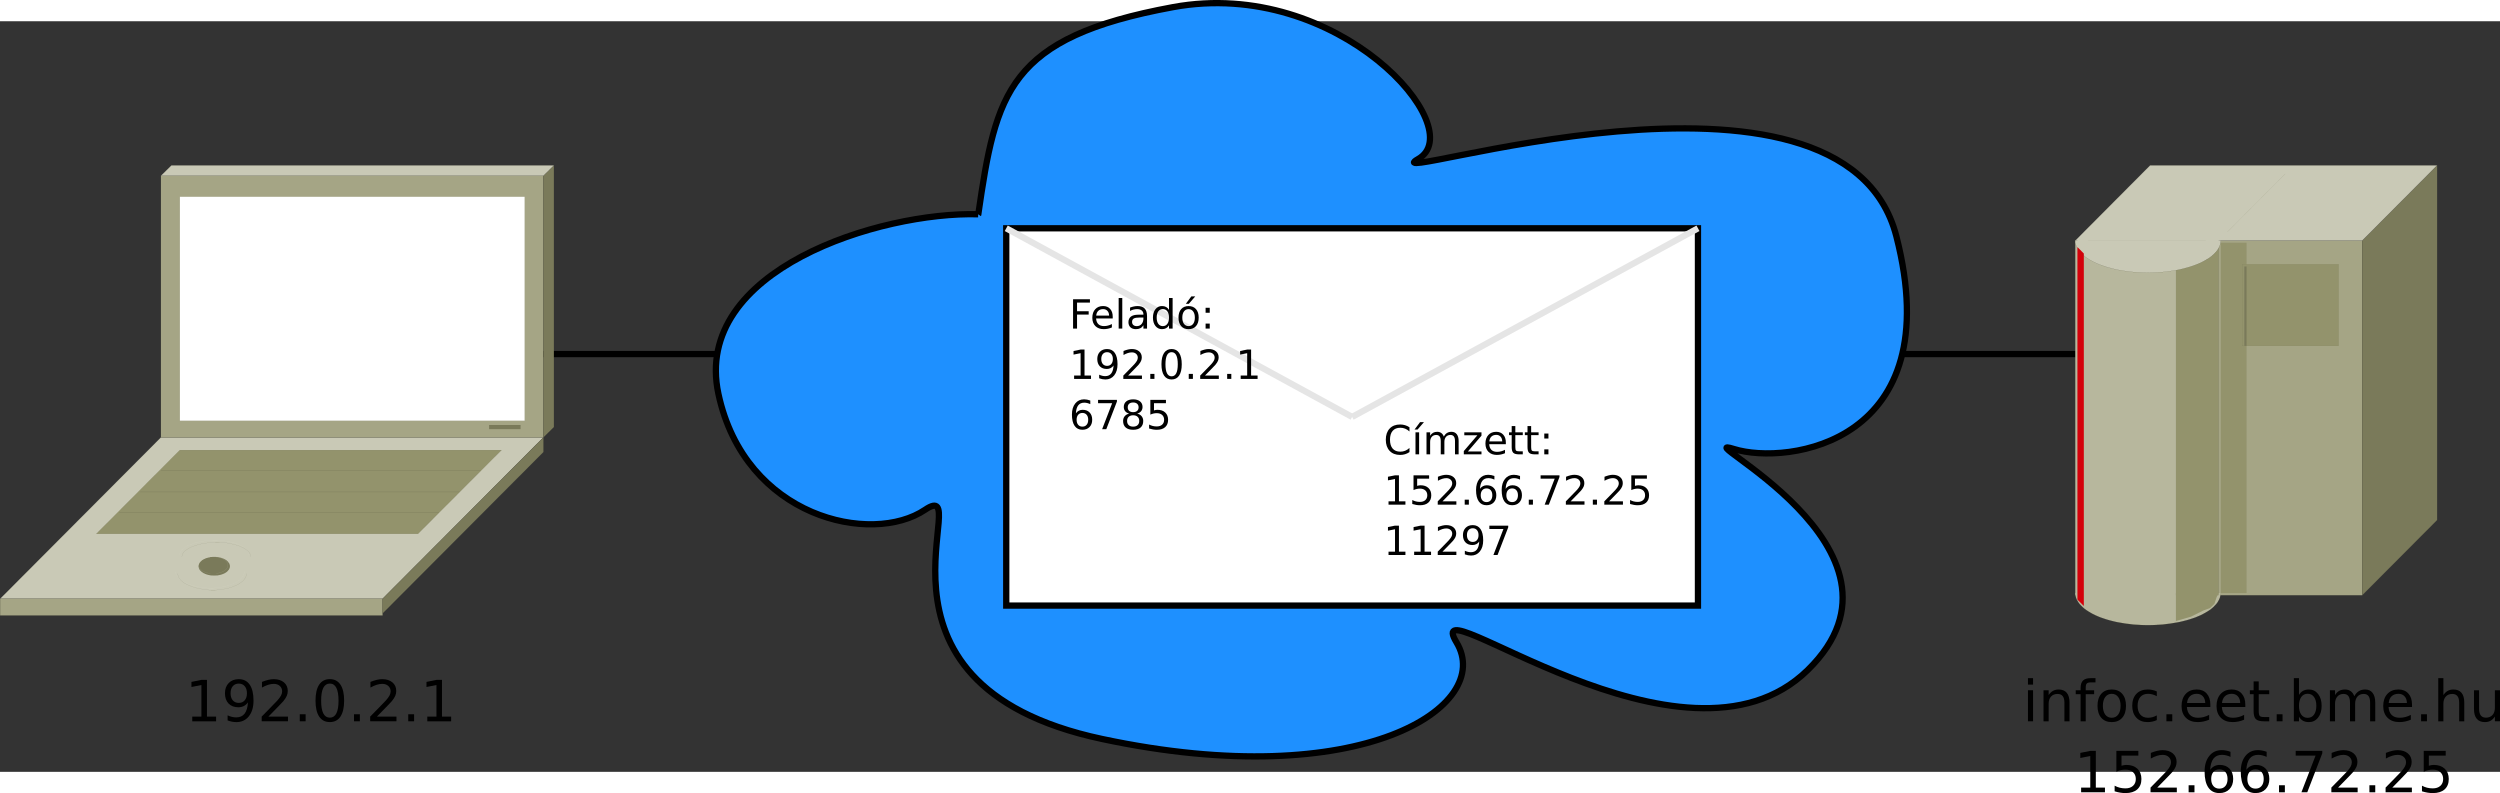 <?xml version="1.0" encoding="UTF-8" standalone="no"?>
<svg id="svg2" xmlns:rdf="http://www.w3.org/1999/02/22-rdf-syntax-ns#" xmlns="http://www.w3.org/2000/svg" height="448.57" width="1414" version="1.1" xmlns:cc="http://creativecommons.org/ns#" xmlns:dc="http://purl.org/dc/elements/1.1/" viewBox="-21 120 795.124 238.724">
 <rect x="-21" y="120" width="795.124" height="238.724" fill="#333333" stroke="none"/>
 <path id="line4" d="m119.04 225.85h560" stroke="#000" stroke-width="2" fill="none"/>
 <g id="g6" transform="translate(-.965 -14.151)">
  <path id="path8" fill="#1e90ff" d="m291.08 195.54c-30.986-0.879-91.08 17.567-82.629 57.094 8.45 39.527 48.826 48.311 65.727 36.892 16.902-11.419-26.291 55.338 56.339 72.905 82.628 17.568 124.88-10.54 112.68-30.743-12.206-20.203 72.301 47.433 111.74 8.784 39.437-38.649-40.375-75.54-23.474-70.27 16.902 5.27 68.545-1.757 51.644-67.635-16.902-65.879-169.02-14.933-152.11-24.595 16.901-9.662-25.353-57.973-77.934-48.311-52.582 9.662-56.312 27.196-61.946 65.844l-0.026 0.035z"/>
  <path id="path10" d="m291.08 195.54c-30.986-0.879-91.08 17.567-82.629 57.094 8.45 39.527 48.826 48.311 65.727 36.892 16.902-11.419-26.291 55.338 56.339 72.905 82.628 17.568 124.88-10.54 112.68-30.743-12.206-20.203 72.301 47.433 111.74 8.784 39.437-38.649-40.375-75.54-23.474-70.27 16.902 5.27 68.545-1.757 51.644-67.635-16.902-65.879-169.02-14.933-152.11-24.595 16.901-9.662-25.353-57.973-77.934-48.311-52.582 9.662-56.312 27.196-61.946 65.844l-0.026 0.035" stroke="#000" stroke-width="2" fill="none"/>
 </g>
 <g id="g16" transform="translate(-.965 -14.151)">
  <path id="rect18" fill="#fff" d="m300 200h220v120h-220z"/>
  <path id="rect20" d="m300 200h220v120h-220z" stroke="#000" stroke-width="2" fill="none"/>
 </g>
 <path id="line22" d="m299.04 185.85 110 60" stroke="#e5e5e5" stroke-width="2" fill="none"/>
 <path id="line24" d="m409.04 245.85 110-60" stroke="#e5e5e5" stroke-width="2" fill="none"/>
 <g id="text26">
  <path id="path3154" style="" d="m320.29 208.42h5.362v1.062h-4.1v2.75h3.7v1.062h-3.7v4.456h-1.262v-9.331"/>
  <path id="path3156" style="" d="m332.9 213.96v0.562h-5.287c0.05 0.792 0.287 1.396 0.713 1.812 0.429 0.413 1.025 0.619 1.788 0.619 0.442 0 0.869-0.054 1.281-0.163 0.417-0.108 0.829-0.271 1.238-0.487v1.087c-0.413 0.175-0.835 0.308-1.269 0.4-0.433 0.092-0.873 0.138-1.319 0.138-1.117 0-2.002-0.325-2.656-0.975-0.65-0.65-0.975-1.529-0.975-2.638 0-1.146 0.308-2.054 0.925-2.725 0.621-0.675 1.456-1.012 2.506-1.012 0.942 0 1.685 0.304 2.231 0.912 0.55 0.604 0.825 1.427 0.825 2.469m-1.15-0.338c-0.008-0.629-0.185-1.131-0.531-1.506-0.342-0.375-0.796-0.562-1.363-0.562-0.642 0-1.156 0.181-1.544 0.544-0.383 0.363-0.604 0.873-0.662 1.531l4.1-0.006"/>
  <path id="path3158" style="" d="m334.79 208.02h1.15v9.725h-1.15v-9.725"/>
  <path id="path3160" style="" d="m341.52 214.23c-0.929 0-1.573 0.106-1.931 0.319-0.358 0.213-0.538 0.575-0.537 1.087-0 0.408 0.133 0.733 0.4 0.975 0.271 0.238 0.637 0.356 1.1 0.356 0.637 0 1.148-0.225 1.531-0.675 0.387-0.454 0.581-1.056 0.581-1.806v-0.256h-1.144m2.294-0.475v3.994h-1.15v-1.062c-0.263 0.425-0.59 0.74-0.981 0.944-0.392 0.2-0.871 0.3-1.438 0.3-0.717 0-1.288-0.2-1.712-0.6-0.421-0.404-0.631-0.944-0.631-1.619 0-0.787 0.263-1.381 0.787-1.781 0.529-0.4 1.317-0.6 2.362-0.6h1.613v-0.113c-0-0.529-0.175-0.937-0.525-1.225-0.346-0.292-0.833-0.437-1.462-0.438-0.4 0-0.79 0.048-1.169 0.144-0.379 0.096-0.744 0.24-1.094 0.431v-1.062c0.421-0.162 0.829-0.283 1.225-0.362 0.396-0.083 0.781-0.125 1.156-0.125 1.012 0 1.769 0.263 2.269 0.787 0.5 0.525 0.75 1.321 0.75 2.388"/>
  <path id="path3162" style="" d="m350.8 211.81v-3.788h1.15v9.725h-1.15v-1.05c-0.242 0.417-0.548 0.727-0.919 0.931-0.367 0.2-0.808 0.3-1.325 0.3-0.846 0-1.535-0.337-2.069-1.012-0.529-0.675-0.794-1.562-0.794-2.663s0.265-1.988 0.794-2.663c0.533-0.675 1.223-1.012 2.069-1.012 0.517 0 0.958 0.102 1.325 0.306 0.371 0.2 0.677 0.508 0.919 0.925m-3.919 2.444c0 0.846 0.173 1.51 0.519 1.994 0.35 0.479 0.829 0.719 1.438 0.719 0.608 0 1.087-0.24 1.438-0.719 0.35-0.483 0.525-1.148 0.525-1.994-0-0.846-0.175-1.508-0.525-1.988-0.35-0.483-0.829-0.725-1.438-0.725-0.608 0-1.087 0.242-1.438 0.725-0.346 0.479-0.519 1.142-0.519 1.988"/>
  <path id="path3164" style="" d="m357.03 211.56c-0.617 0-1.104 0.242-1.462 0.725-0.358 0.479-0.537 1.137-0.537 1.975 0 0.838 0.177 1.498 0.531 1.981 0.358 0.479 0.848 0.719 1.469 0.719 0.612 0 1.098-0.242 1.456-0.725 0.358-0.483 0.537-1.142 0.537-1.975-0-0.829-0.179-1.485-0.537-1.969-0.358-0.487-0.844-0.731-1.456-0.731m0-0.975c1 0 1.785 0.325 2.356 0.975 0.571 0.65 0.856 1.55 0.856 2.7-0 1.146-0.285 2.046-0.856 2.7-0.571 0.65-1.356 0.975-2.356 0.975-1.004 0-1.792-0.325-2.362-0.975-0.567-0.654-0.85-1.554-0.85-2.7 0-1.15 0.283-2.05 0.85-2.7 0.571-0.65 1.358-0.975 2.362-0.975m0.869-3.069h1.244l-2.038 2.35h-0.956l1.75-2.35"/>
  <path id="path3166" style="" d="m362.44 216.16h1.319v1.587h-1.319v-1.587m0-5.031h1.319v1.587h-1.319v-1.587"/>
  <path id="path3168" style="" d="m320.62 232.69h2.062v-7.119l-2.244 0.45v-1.15l2.231-0.45h1.262v8.269h2.062v1.062h-5.375v-1.062"/>
  <path id="path3170" style="" d="m328.59 233.56v-1.15c0.317 0.15 0.637 0.265 0.963 0.344 0.325 0.079 0.644 0.119 0.956 0.119 0.833 0 1.469-0.279 1.906-0.838 0.442-0.562 0.694-1.415 0.756-2.556-0.242 0.358-0.548 0.633-0.919 0.825-0.371 0.192-0.781 0.288-1.231 0.287-0.933 0-1.673-0.281-2.219-0.844-0.542-0.567-0.812-1.34-0.812-2.319 0-0.958 0.283-1.727 0.85-2.306 0.567-0.579 1.321-0.869 2.263-0.869 1.079 0 1.902 0.415 2.469 1.244 0.571 0.825 0.856 2.025 0.856 3.6-0 1.471-0.35 2.646-1.05 3.525-0.696 0.875-1.633 1.312-2.812 1.312-0.317 0-0.638-0.031-0.963-0.094-0.325-0.062-0.662-0.156-1.012-0.281m2.513-3.956c0.567 0 1.015-0.194 1.344-0.581 0.333-0.387 0.5-0.919 0.5-1.594-0-0.671-0.167-1.2-0.5-1.587-0.329-0.392-0.777-0.587-1.344-0.588-0.567 0-1.017 0.196-1.35 0.588-0.329 0.388-0.494 0.917-0.494 1.587-0 0.675 0.165 1.206 0.494 1.594 0.333 0.388 0.783 0.581 1.35 0.581"/>
  <path id="path3172" style="" d="m337.79 232.69h4.406v1.062h-5.925v-1.062c0.479-0.496 1.131-1.16 1.956-1.994 0.829-0.837 1.35-1.377 1.562-1.619 0.404-0.454 0.685-0.837 0.844-1.15 0.162-0.317 0.244-0.627 0.244-0.931-0-0.496-0.175-0.9-0.525-1.212-0.346-0.312-0.798-0.469-1.356-0.469-0.396 0-0.815 0.069-1.256 0.206-0.438 0.138-0.906 0.346-1.406 0.625v-1.275c0.508-0.204 0.983-0.358 1.425-0.463 0.442-0.104 0.846-0.156 1.212-0.156 0.967 0 1.738 0.242 2.312 0.725 0.575 0.483 0.862 1.129 0.863 1.938-0 0.383-0.073 0.748-0.219 1.094-0.142 0.342-0.402 0.746-0.781 1.212-0.104 0.121-0.435 0.471-0.994 1.05-0.558 0.575-1.346 1.381-2.362 2.419"/>
  <path id="path3174" style="" d="m344.85 232.16h1.319v1.587h-1.319v-1.587"/>
  <path id="path3176" style="" d="m351.63 225.25c-0.65 0-1.14 0.321-1.469 0.963-0.325 0.638-0.487 1.598-0.487 2.881 0 1.279 0.163 2.24 0.487 2.881 0.329 0.638 0.819 0.956 1.469 0.956 0.654 0 1.144-0.319 1.469-0.956 0.329-0.642 0.494-1.602 0.494-2.881-0-1.283-0.165-2.244-0.494-2.881-0.325-0.642-0.815-0.962-1.469-0.963m0-1c1.046 0 1.844 0.415 2.394 1.244 0.554 0.825 0.831 2.025 0.831 3.6-0 1.571-0.277 2.771-0.831 3.6-0.55 0.825-1.348 1.238-2.394 1.238-1.046 0-1.846-0.412-2.4-1.238-0.55-0.829-0.825-2.029-0.825-3.6 0-1.575 0.275-2.775 0.825-3.6 0.554-0.829 1.354-1.244 2.4-1.244"/>
  <path id="path3178" style="" d="m357.08 232.16h1.319v1.587h-1.319v-1.587"/>
  <path id="path3180" style="" d="m362.24 232.69h4.406v1.062h-5.925v-1.062c0.479-0.496 1.131-1.16 1.956-1.994 0.829-0.837 1.35-1.377 1.562-1.619 0.404-0.454 0.685-0.837 0.844-1.15 0.162-0.317 0.244-0.627 0.244-0.931-0-0.496-0.175-0.9-0.525-1.212-0.346-0.312-0.798-0.469-1.356-0.469-0.396 0-0.815 0.069-1.256 0.206-0.438 0.138-0.906 0.346-1.406 0.625v-1.275c0.508-0.204 0.983-0.358 1.425-0.463 0.442-0.104 0.846-0.156 1.212-0.156 0.967 0 1.738 0.242 2.312 0.725 0.575 0.483 0.862 1.129 0.863 1.938-0 0.383-0.073 0.748-0.219 1.094-0.142 0.342-0.402 0.746-0.781 1.212-0.104 0.121-0.435 0.471-0.994 1.05-0.558 0.575-1.346 1.381-2.362 2.419"/>
  <path id="path3182" style="" d="m369.3 232.16h1.319v1.587h-1.319v-1.587"/>
  <path id="path3184" style="" d="m373.6 232.69h2.062v-7.119l-2.244 0.45v-1.15l2.231-0.45h1.262v8.269h2.062v1.062h-5.375v-1.062"/>
  <path id="path3186" style="" d="m323.26 244.58c-0.567 0-1.017 0.194-1.35 0.581-0.329 0.388-0.494 0.919-0.494 1.594-0 0.671 0.165 1.202 0.494 1.594 0.333 0.388 0.783 0.581 1.35 0.581 0.567 0 1.015-0.194 1.344-0.581 0.333-0.392 0.5-0.923 0.5-1.594-0-0.675-0.167-1.206-0.5-1.594-0.329-0.387-0.777-0.581-1.344-0.581m2.506-3.956v1.15c-0.317-0.15-0.638-0.265-0.963-0.344-0.321-0.079-0.64-0.119-0.956-0.119-0.833 0-1.471 0.281-1.913 0.844-0.438 0.563-0.688 1.413-0.75 2.55 0.246-0.362 0.554-0.64 0.925-0.831 0.371-0.196 0.779-0.294 1.225-0.294 0.937 0 1.677 0.285 2.219 0.856 0.546 0.567 0.819 1.34 0.819 2.319-0 0.958-0.283 1.727-0.85 2.306-0.567 0.579-1.321 0.869-2.263 0.869-1.079 0-1.904-0.412-2.475-1.238-0.571-0.829-0.856-2.029-0.856-3.6 0-1.475 0.35-2.65 1.05-3.525 0.7-0.879 1.64-1.319 2.819-1.319 0.317 0 0.635 0.031 0.956 0.094 0.325 0.062 0.662 0.156 1.012 0.281"/>
  <path id="path3188" style="" d="m328.24 240.42h6v0.537l-3.388 8.794h-1.319l3.188-8.269h-4.481v-1.062"/>
  <path id="path3190" style="" d="m339.4 245.32c-0.6 0-1.073 0.16-1.419 0.481-0.342 0.321-0.512 0.763-0.512 1.325 0 0.563 0.171 1.004 0.512 1.325 0.346 0.321 0.819 0.481 1.419 0.481 0.6 0 1.073-0.16 1.419-0.481 0.346-0.325 0.519-0.767 0.519-1.325-0-0.562-0.173-1.004-0.519-1.325-0.342-0.321-0.815-0.481-1.419-0.481m-1.262-0.537c-0.542-0.133-0.965-0.385-1.269-0.756-0.3-0.371-0.45-0.823-0.45-1.356 0-0.746 0.265-1.335 0.794-1.769 0.533-0.433 1.262-0.65 2.188-0.65 0.929 0 1.658 0.217 2.188 0.65 0.529 0.433 0.794 1.023 0.794 1.769-0 0.533-0.152 0.985-0.456 1.356-0.3 0.371-0.719 0.623-1.256 0.756 0.608 0.142 1.081 0.419 1.419 0.831 0.342 0.413 0.512 0.917 0.512 1.512-0 0.904-0.277 1.598-0.831 2.081-0.55 0.483-1.34 0.725-2.369 0.725s-1.821-0.242-2.375-0.725c-0.55-0.483-0.825-1.177-0.825-2.081 0-0.596 0.171-1.1 0.512-1.512 0.342-0.412 0.817-0.69 1.425-0.831m-0.463-1.994c0 0.483 0.15 0.86 0.45 1.131 0.304 0.271 0.729 0.406 1.275 0.406 0.542 0 0.965-0.135 1.269-0.406 0.308-0.271 0.462-0.648 0.463-1.131-0-0.483-0.154-0.86-0.463-1.131-0.304-0.271-0.727-0.406-1.269-0.406-0.546 0-0.971 0.135-1.275 0.406-0.3 0.271-0.45 0.648-0.45 1.131"/>
  <path id="path3192" style="" d="m344.87 240.42h4.956v1.062h-3.8v2.288c0.183-0.062 0.367-0.108 0.55-0.138 0.183-0.033 0.367-0.05 0.55-0.05 1.042 0 1.867 0.285 2.475 0.856 0.608 0.571 0.912 1.344 0.912 2.319-0 1.004-0.313 1.785-0.938 2.344-0.625 0.554-1.506 0.831-2.644 0.831-0.392 0-0.792-0.033-1.2-0.1-0.404-0.067-0.823-0.167-1.256-0.3v-1.269c0.375 0.204 0.762 0.356 1.163 0.456 0.4 0.1 0.823 0.15 1.269 0.15 0.721 0 1.292-0.19 1.712-0.569 0.421-0.379 0.631-0.894 0.631-1.544-0-0.65-0.21-1.165-0.631-1.544-0.421-0.379-0.992-0.569-1.712-0.569-0.338 0-0.675 0.037-1.012 0.113-0.333 0.075-0.675 0.192-1.025 0.35v-4.688"/>
 </g>
 <g id="text34">
  <path id="path3195" style="" d="m427.28 249.14v1.331c-0.425-0.396-0.879-0.692-1.363-0.887-0.479-0.196-0.99-0.294-1.531-0.294-1.067 0-1.883 0.327-2.45 0.981-0.567 0.65-0.85 1.592-0.85 2.825-0 1.229 0.283 2.171 0.85 2.825 0.567 0.65 1.383 0.975 2.45 0.975 0.542 0 1.052-0.098 1.531-0.294 0.483-0.196 0.937-0.492 1.363-0.887v1.319c-0.442 0.3-0.91 0.525-1.406 0.675-0.492 0.15-1.012 0.225-1.562 0.225-1.413 0-2.525-0.431-3.337-1.294-0.812-0.867-1.219-2.048-1.219-3.544 0-1.5 0.406-2.681 1.219-3.544 0.812-0.867 1.925-1.3 3.337-1.3 0.558 0 1.083 0.075 1.575 0.225 0.496 0.146 0.96 0.367 1.394 0.662"/>
  <path id="path3197" style="" d="m430.64 247.51h1.244l-2.038 2.35h-0.956l1.75-2.35m-1.444 3.237h1.15v7h-1.15v-7m0.575-0.169"/>
  <path id="path3199" style="" d="m438.19 252.09c0.287-0.517 0.631-0.898 1.031-1.144 0.4-0.246 0.871-0.369 1.413-0.369 0.729 0 1.292 0.256 1.688 0.769 0.396 0.508 0.594 1.233 0.594 2.175v4.225h-1.156v-4.188c-0-0.671-0.119-1.169-0.356-1.494-0.238-0.325-0.6-0.487-1.087-0.487-0.596 0-1.067 0.198-1.413 0.594-0.346 0.396-0.519 0.935-0.519 1.619v3.956h-1.156v-4.188c-0-0.675-0.119-1.173-0.356-1.494-0.238-0.325-0.604-0.487-1.1-0.487-0.588 0-1.054 0.2-1.4 0.6-0.346 0.396-0.519 0.933-0.519 1.613v3.956h-1.156v-7h1.156v1.087c0.262-0.429 0.577-0.746 0.944-0.95 0.367-0.204 0.802-0.306 1.306-0.306 0.508 0 0.94 0.129 1.294 0.388 0.358 0.258 0.623 0.633 0.794 1.125"/>
  <path id="path3201" style="" d="m444.72 250.75h5.463v1.05l-4.325 5.031h4.325v0.919h-5.619v-1.05l4.325-5.031h-4.169v-0.919"/>
  <path id="path3203" style="" d="m457.93 253.96v0.562h-5.287c0.05 0.792 0.287 1.396 0.713 1.812 0.429 0.412 1.025 0.619 1.788 0.619 0.442 0 0.869-0.054 1.281-0.163 0.417-0.108 0.829-0.271 1.238-0.487v1.087c-0.413 0.175-0.835 0.308-1.269 0.4-0.433 0.092-0.873 0.138-1.319 0.138-1.117 0-2.002-0.325-2.656-0.975-0.65-0.65-0.975-1.529-0.975-2.638 0-1.146 0.308-2.054 0.925-2.725 0.621-0.675 1.456-1.012 2.506-1.012 0.942 0 1.685 0.304 2.231 0.912 0.55 0.604 0.825 1.427 0.825 2.469m-1.15-0.338c-0.008-0.629-0.185-1.131-0.531-1.506-0.342-0.375-0.796-0.562-1.363-0.562-0.642 0-1.156 0.181-1.544 0.544-0.383 0.362-0.604 0.873-0.662 1.531l4.1-0.006"/>
  <path id="path3205" style="" d="m460.95 248.76v1.988h2.369v0.894h-2.369v3.8c-0 0.571 0.077 0.938 0.231 1.1 0.158 0.163 0.477 0.244 0.956 0.244h1.181v0.963h-1.181c-0.888 0-1.5-0.165-1.837-0.494-0.338-0.333-0.506-0.938-0.506-1.812v-3.8h-0.844v-0.894h0.844v-1.988h1.156"/>
  <path id="path3207" style="" d="m465.98 248.76v1.988h2.369v0.894h-2.369v3.8c0 0.571 0.077 0.938 0.231 1.1 0.158 0.163 0.477 0.244 0.956 0.244h1.181v0.963h-1.181c-0.887 0-1.5-0.165-1.837-0.494-0.338-0.333-0.506-0.938-0.506-1.812v-3.8h-0.844v-0.894h0.844v-1.988h1.156"/>
  <path id="path3209" style="" d="m470.16 256.16h1.319v1.587h-1.319v-1.587m0-5.031h1.319v1.587h-1.319v-1.587"/>
  <path id="path3211" style="" d="m420.62 272.69h2.062v-7.119l-2.244 0.45v-1.15l2.231-0.45h1.262v8.269h2.062v1.062h-5.375v-1.062"/>
  <path id="path3213" style="" d="m428.57 264.42h4.956v1.062h-3.8v2.288c0.183-0.062 0.367-0.108 0.55-0.138 0.183-0.033 0.367-0.05 0.55-0.05 1.042 0 1.867 0.285 2.475 0.856 0.608 0.571 0.912 1.344 0.912 2.319-0 1.004-0.313 1.785-0.938 2.344-0.625 0.554-1.506 0.831-2.644 0.831-0.392 0-0.792-0.033-1.2-0.1-0.404-0.067-0.823-0.167-1.256-0.3v-1.269c0.375 0.204 0.762 0.356 1.163 0.456 0.4 0.1 0.823 0.15 1.269 0.15 0.721 0 1.292-0.19 1.712-0.569 0.421-0.379 0.631-0.894 0.631-1.544-0-0.65-0.21-1.165-0.631-1.544-0.421-0.379-0.992-0.569-1.712-0.569-0.338 0-0.675 0.037-1.012 0.113-0.333 0.075-0.675 0.192-1.025 0.35v-4.688"/>
  <path id="path3215" style="" d="m437.79 272.69h4.406v1.062h-5.925v-1.062c0.479-0.496 1.131-1.16 1.956-1.994 0.829-0.838 1.35-1.377 1.562-1.619 0.404-0.454 0.685-0.838 0.844-1.15 0.162-0.317 0.244-0.627 0.244-0.931-0-0.496-0.175-0.9-0.525-1.212-0.346-0.312-0.798-0.469-1.356-0.469-0.396 0-0.815 0.069-1.256 0.206-0.438 0.138-0.906 0.346-1.406 0.625v-1.275c0.508-0.204 0.983-0.358 1.425-0.463 0.442-0.104 0.846-0.156 1.212-0.156 0.967 0 1.738 0.242 2.312 0.725 0.575 0.483 0.862 1.129 0.863 1.938-0 0.383-0.073 0.748-0.219 1.094-0.142 0.342-0.402 0.746-0.781 1.212-0.104 0.121-0.435 0.471-0.994 1.05-0.558 0.575-1.346 1.381-2.362 2.419"/>
  <path id="path3217" style="" d="m444.85 272.16h1.319v1.587h-1.319v-1.587"/>
  <path id="path3219" style="" d="m451.79 268.58c-0.567 0-1.017 0.194-1.35 0.581-0.329 0.388-0.494 0.919-0.494 1.594 0 0.671 0.165 1.202 0.494 1.594 0.333 0.388 0.783 0.581 1.35 0.581 0.567 0 1.015-0.194 1.344-0.581 0.333-0.392 0.5-0.923 0.5-1.594-0-0.675-0.167-1.206-0.5-1.594-0.329-0.388-0.777-0.581-1.344-0.581m2.506-3.956v1.15c-0.317-0.15-0.638-0.265-0.963-0.344-0.321-0.079-0.64-0.119-0.956-0.119-0.833 0-1.471 0.281-1.913 0.844-0.438 0.562-0.688 1.413-0.75 2.55 0.246-0.362 0.554-0.64 0.925-0.831 0.371-0.196 0.779-0.294 1.225-0.294 0.937 0 1.677 0.285 2.219 0.856 0.546 0.567 0.819 1.34 0.819 2.319-0 0.958-0.283 1.727-0.85 2.306-0.567 0.579-1.321 0.869-2.263 0.869-1.079 0-1.904-0.412-2.475-1.238-0.571-0.829-0.856-2.029-0.856-3.6 0-1.475 0.35-2.65 1.05-3.525 0.7-0.879 1.64-1.319 2.819-1.319 0.317 0 0.635 0.031 0.956 0.094 0.325 0.062 0.662 0.156 1.012 0.281"/>
  <path id="path3221" style="" d="m459.94 268.58c-0.567 0-1.017 0.194-1.35 0.581-0.329 0.388-0.494 0.919-0.494 1.594 0 0.671 0.165 1.202 0.494 1.594 0.333 0.388 0.783 0.581 1.35 0.581 0.567 0 1.015-0.194 1.344-0.581 0.333-0.392 0.5-0.923 0.5-1.594-0-0.675-0.167-1.206-0.5-1.594-0.329-0.388-0.777-0.581-1.344-0.581m2.506-3.956v1.15c-0.317-0.15-0.638-0.265-0.963-0.344-0.321-0.079-0.64-0.119-0.956-0.119-0.833 0-1.471 0.281-1.913 0.844-0.438 0.562-0.688 1.413-0.75 2.55 0.246-0.362 0.554-0.64 0.925-0.831 0.371-0.196 0.779-0.294 1.225-0.294 0.937 0 1.677 0.285 2.219 0.856 0.546 0.567 0.819 1.34 0.819 2.319-0 0.958-0.283 1.727-0.85 2.306-0.567 0.579-1.321 0.869-2.263 0.869-1.079 0-1.904-0.412-2.475-1.238-0.571-0.829-0.856-2.029-0.856-3.6 0-1.475 0.35-2.65 1.05-3.525 0.7-0.879 1.64-1.319 2.819-1.319 0.317 0 0.635 0.031 0.956 0.094 0.325 0.062 0.662 0.156 1.012 0.281"/>
  <path id="path3223" style="" d="m465.23 272.16h1.319v1.587h-1.319v-1.587"/>
  <path id="path3225" style="" d="m468.99 264.42h6v0.537l-3.388 8.794h-1.319l3.188-8.269h-4.481v-1.062"/>
  <path id="path3227" style="" d="m478.54 272.69h4.406v1.062h-5.925v-1.062c0.479-0.496 1.131-1.16 1.956-1.994 0.829-0.838 1.35-1.377 1.562-1.619 0.404-0.454 0.685-0.838 0.844-1.15 0.162-0.317 0.244-0.627 0.244-0.931-0-0.496-0.175-0.9-0.525-1.212-0.346-0.312-0.798-0.469-1.356-0.469-0.396 0-0.815 0.069-1.256 0.206-0.438 0.138-0.906 0.346-1.406 0.625v-1.275c0.508-0.204 0.983-0.358 1.425-0.463 0.442-0.104 0.846-0.156 1.212-0.156 0.967 0 1.738 0.242 2.312 0.725 0.575 0.483 0.862 1.129 0.863 1.938-0 0.383-0.073 0.748-0.219 1.094-0.142 0.342-0.402 0.746-0.781 1.212-0.104 0.121-0.435 0.471-0.994 1.05-0.558 0.575-1.346 1.381-2.362 2.419"/>
  <path id="path3229" style="" d="m485.6 272.16h1.319v1.587h-1.319v-1.587"/>
  <path id="path3231" style="" d="m490.77 272.69h4.406v1.062h-5.925v-1.062c0.479-0.496 1.131-1.16 1.956-1.994 0.829-0.838 1.35-1.377 1.562-1.619 0.404-0.454 0.685-0.838 0.844-1.15 0.162-0.317 0.244-0.627 0.244-0.931-0-0.496-0.175-0.9-0.525-1.212-0.346-0.312-0.798-0.469-1.356-0.469-0.396 0-0.815 0.069-1.256 0.206-0.438 0.138-0.906 0.346-1.406 0.625v-1.275c0.508-0.204 0.983-0.358 1.425-0.463 0.442-0.104 0.846-0.156 1.212-0.156 0.967 0 1.738 0.242 2.312 0.725 0.575 0.483 0.862 1.129 0.863 1.938-0 0.383-0.073 0.748-0.219 1.094-0.142 0.342-0.402 0.746-0.781 1.212-0.104 0.121-0.435 0.471-0.994 1.05-0.558 0.575-1.346 1.381-2.362 2.419"/>
  <path id="path3233" style="" d="m497.84 264.42h4.956v1.062h-3.8v2.288c0.183-0.062 0.367-0.108 0.55-0.138 0.183-0.033 0.367-0.05 0.55-0.05 1.042 0 1.867 0.285 2.475 0.856 0.608 0.571 0.912 1.344 0.912 2.319-0 1.004-0.313 1.785-0.938 2.344-0.625 0.554-1.506 0.831-2.644 0.831-0.392 0-0.792-0.033-1.2-0.1-0.404-0.067-0.823-0.167-1.256-0.3v-1.269c0.375 0.204 0.762 0.356 1.163 0.456s0.823 0.15 1.269 0.15c0.721 0 1.292-0.19 1.712-0.569 0.421-0.379 0.631-0.894 0.631-1.544-0-0.65-0.21-1.165-0.631-1.544-0.421-0.379-0.992-0.569-1.712-0.569-0.338 0-0.675 0.037-1.012 0.113-0.333 0.075-0.675 0.192-1.025 0.35v-4.688"/>
  <path id="path3235" style="" d="m420.62 288.69h2.062v-7.119l-2.244 0.45v-1.15l2.231-0.45h1.262v8.269h2.062v1.062h-5.375v-1.062"/>
  <path id="path3237" style="" d="m428.77 288.69h2.062v-7.119l-2.244 0.45v-1.15l2.231-0.45h1.262v8.269h2.062v1.062h-5.375v-1.062"/>
  <path id="path3239" style="" d="m437.79 288.69h4.406v1.062h-5.925v-1.062c0.479-0.496 1.131-1.16 1.956-1.994 0.829-0.838 1.35-1.377 1.562-1.619 0.404-0.454 0.685-0.838 0.844-1.15 0.162-0.317 0.244-0.627 0.244-0.931-0-0.496-0.175-0.9-0.525-1.212-0.346-0.312-0.798-0.469-1.356-0.469-0.396 0-0.815 0.069-1.256 0.206-0.438 0.138-0.906 0.346-1.406 0.625v-1.275c0.508-0.204 0.983-0.358 1.425-0.463 0.442-0.104 0.846-0.156 1.212-0.156 0.967 0 1.738 0.242 2.312 0.725 0.575 0.483 0.862 1.129 0.863 1.938-0 0.383-0.073 0.748-0.219 1.094-0.142 0.342-0.402 0.746-0.781 1.212-0.104 0.121-0.435 0.471-0.994 1.05-0.558 0.575-1.346 1.381-2.362 2.419"/>
  <path id="path3241" style="" d="m444.89 289.56v-1.15c0.317 0.15 0.637 0.265 0.963 0.344 0.325 0.079 0.644 0.119 0.956 0.119 0.833 0 1.469-0.279 1.906-0.838 0.442-0.562 0.694-1.415 0.756-2.556-0.242 0.358-0.548 0.633-0.919 0.825-0.371 0.192-0.781 0.287-1.231 0.287-0.933 0-1.673-0.281-2.219-0.844-0.542-0.567-0.812-1.34-0.812-2.319 0-0.958 0.283-1.727 0.85-2.306 0.567-0.579 1.321-0.869 2.263-0.869 1.079 0 1.902 0.415 2.469 1.244 0.571 0.825 0.856 2.025 0.856 3.6-0 1.471-0.35 2.646-1.05 3.525-0.696 0.875-1.633 1.312-2.812 1.312-0.317 0-0.638-0.031-0.963-0.094-0.325-0.062-0.662-0.156-1.012-0.281m2.513-3.956c0.567 0 1.015-0.194 1.344-0.581 0.333-0.388 0.5-0.919 0.5-1.594-0-0.671-0.167-1.2-0.5-1.587-0.329-0.392-0.777-0.588-1.344-0.588-0.567 0-1.017 0.196-1.35 0.588-0.329 0.388-0.494 0.917-0.494 1.587-0 0.675 0.165 1.206 0.494 1.594 0.333 0.388 0.783 0.581 1.35 0.581"/>
  <path id="path3243" style="" d="m452.69 280.42h6v0.537l-3.388 8.794h-1.319l3.188-8.269h-4.481v-1.062"/>
 </g>
 <g id="text42">
  <path id="path3246" style="" d="m40.148 341.15h2.91v-10.045l-3.166 0.635v-1.623l3.148-0.635h1.782v11.668h2.91v1.499h-7.585v-1.499"/>
  <path id="path3248" style="" d="m51.393 342.38v-1.623c0.447 0.212 0.9 0.373 1.358 0.485 0.459 0.112 0.908 0.168 1.349 0.168 1.176 0 2.073-0.394 2.69-1.182 0.623-0.794 0.979-1.996 1.067-3.607-0.341 0.506-0.773 0.894-1.296 1.164-0.523 0.27-1.102 0.406-1.737 0.406-1.317 0-2.361-0.397-3.131-1.191-0.764-0.8-1.147-1.89-1.147-3.272-0-1.352 0.4-2.437 1.199-3.254 0.8-0.817 1.864-1.226 3.193-1.226 1.523 0 2.684 0.585 3.484 1.755 0.805 1.164 1.208 2.857 1.208 5.08-0 2.075-0.494 3.734-1.482 4.974-0.982 1.235-2.305 1.852-3.969 1.852-0.447 0-0.9-0.044-1.358-0.132-0.459-0.088-0.935-0.22-1.429-0.397m3.545-5.583c0.8 0 1.432-0.273 1.896-0.82 0.47-0.547 0.706-1.296 0.706-2.249-0-0.947-0.235-1.693-0.706-2.24-0.465-0.553-1.097-0.829-1.896-0.829-0.8 0-1.435 0.276-1.905 0.829-0.464 0.547-0.697 1.294-0.697 2.24-0 0.953 0.232 1.702 0.697 2.249 0.47 0.547 1.105 0.82 1.905 0.82"/>
  <path id="path3250" style="" d="m64.375 341.15h6.218v1.499h-8.361v-1.499c0.676-0.7 1.596-1.637 2.76-2.813 1.17-1.182 1.905-1.943 2.205-2.284 0.57-0.641 0.967-1.182 1.191-1.623 0.229-0.447 0.344-0.885 0.344-1.314-0-0.7-0.247-1.27-0.741-1.711-0.488-0.441-1.126-0.661-1.914-0.661-0.559 0-1.149 0.097-1.773 0.291-0.617 0.194-1.279 0.488-1.984 0.882v-1.799c0.717-0.288 1.388-0.506 2.011-0.653 0.623-0.147 1.194-0.22 1.711-0.22 1.364 0 2.452 0.341 3.263 1.023 0.811 0.682 1.217 1.593 1.217 2.734-0 0.541-0.103 1.055-0.309 1.543-0.2 0.482-0.567 1.052-1.102 1.711-0.147 0.171-0.614 0.664-1.402 1.482-0.788 0.811-1.899 1.949-3.334 3.413"/>
  <path id="path3252" style="" d="m74.341 340.41h1.861v2.24h-1.861v-2.24"/>
  <path id="path3254" style="" d="m83.901 330.65c-0.917 0-1.608 0.453-2.073 1.358-0.459 0.9-0.688 2.255-0.688 4.066-0 1.805 0.229 3.16 0.688 4.066 0.464 0.9 1.155 1.349 2.073 1.349 0.923 0 1.614-0.45 2.073-1.349 0.464-0.905 0.697-2.261 0.697-4.066-0-1.811-0.232-3.166-0.697-4.066-0.459-0.905-1.149-1.358-2.073-1.358m0-1.411c1.476 0 2.602 0.585 3.378 1.755 0.782 1.164 1.173 2.857 1.173 5.08-0 2.217-0.391 3.91-1.173 5.08-0.776 1.164-1.902 1.746-3.378 1.746-1.476 0-2.605-0.582-3.387-1.746-0.776-1.17-1.164-2.863-1.164-5.08-0-2.223 0.388-3.916 1.164-5.08 0.782-1.17 1.911-1.755 3.387-1.755"/>
  <path id="path3256" style="" d="m91.592 340.41h1.861v2.24h-1.861v-2.24"/>
  <path id="path3258" style="" d="m98.877 341.15h6.218v1.499h-8.361v-1.499c0.676-0.7 1.596-1.637 2.76-2.813 1.17-1.182 1.905-1.943 2.205-2.284 0.57-0.641 0.967-1.182 1.191-1.623 0.229-0.447 0.344-0.885 0.344-1.314 0-0.7-0.247-1.27-0.741-1.711-0.488-0.441-1.126-0.661-1.914-0.661-0.559 0-1.149 0.097-1.773 0.291-0.617 0.194-1.279 0.488-1.984 0.882v-1.799c0.717-0.288 1.388-0.506 2.011-0.653 0.623-0.147 1.194-0.22 1.711-0.22 1.364 0 2.452 0.341 3.263 1.023 0.811 0.682 1.217 1.593 1.217 2.734-0 0.541-0.103 1.055-0.309 1.543-0.2 0.482-0.567 1.052-1.102 1.711-0.147 0.171-0.614 0.664-1.402 1.482-0.788 0.811-1.899 1.949-3.334 3.413"/>
  <path id="path3260" style="" d="m108.84 340.41h1.861v2.24h-1.861v-2.24"/>
  <path id="path3262" style="" d="m114.9 341.15h2.91v-10.045l-3.166 0.635v-1.623l3.148-0.635h1.782v11.668h2.91v1.499h-7.585v-1.499"/>
 </g>
 <g id="g46" transform="translate(-.965 -14.151)">
  <path id="path48" fill="#c9c9b6" d="m31.151 266.5h121.65l-51.15 51.324h-121.65l51.151-51.324z"/>
  <path id="path50" d="m31.151 266.5h121.65l-51.15 51.324h-121.65l51.151-51.324" stroke="#494936" stroke-width=".02" fill="none"/>
  <path id="path52" d="m35.821 309.16v0.273l0.05 0.224 0.074 0.298 0.099 0.298 0.149 0.224 0.174 0.273 0.224 0.248 0.224 0.224 0.224 0.273 0.298 0.274 0.298 0.223 0.323 0.199 0.373 0.199 0.348 0.223 0.447 0.174 0.398 0.224 0.447 0.174 0.497 0.174 0.497 0.149 0.472 0.149 0.522 0.149 0.522 0.149 0.546 0.074 0.596 0.1 0.571 0.049 0.596 0.1 0.547 0.074 0.621 0.075 0.621 0.025 0.596 0.024h0.596" stroke="#dbdbce" stroke-width=".02" fill="none"/>
  <path id="path54" d="m46.454 314.47h0.596l0.571-0.024 0.571-0.05 0.596-0.075 0.596-0.049 0.546-0.1 0.547-0.049 0.571-0.125 0.522-0.124 0.547-0.149 0.472-0.149 0.497-0.149 0.472-0.174 0.447-0.174 0.398-0.174 0.422-0.198 0.398-0.224 0.348-0.199 0.348-0.248 0.298-0.249 0.273-0.248 0.224-0.224 0.248-0.273 0.199-0.273 0.149-0.224 0.174-0.273 0.075-0.323 0.074-0.273 0.074-0.249 0.025-0.273" stroke="#dbdbce" stroke-width=".02" fill="none"/>
  <path id="path56" d="m49.087 299.19h-0.621l-0.596 0.025h-0.621l-0.546 0.05-0.596 0.074-0.596 0.05-0.571 0.05-0.596 0.124-0.522 0.099-0.522 0.075-0.522 0.124-0.522 0.149-0.472 0.124-0.447 0.149-0.447 0.199-0.497 0.149-0.348 0.174-0.398 0.149-0.373 0.199-0.298 0.223-0.323 0.199-0.273 0.174-0.273 0.224-0.199 0.223-0.199 0.249-0.199 0.223-0.099 0.199-0.124 0.248-0.074 0.199-0.025 0.273-0.025 0.199" stroke="#dbdbce" stroke-width=".02" fill="none"/>
  <path id="path58" d="m59.024 303.79v-0.223l-0.025-0.249-0.099-0.223-0.099-0.274-0.124-0.198-0.199-0.274-0.199-0.198-0.199-0.249-0.298-0.174-0.224-0.248-0.298-0.199-0.398-0.174-0.323-0.248-0.373-0.124-0.398-0.199-0.447-0.199-0.472-0.149-0.472-0.149-0.472-0.124-0.497-0.1-0.522-0.124-0.547-0.124-0.522-0.075-0.547-0.099-0.546-0.05-0.571-0.074-0.596-0.05h-0.621l-0.596-0.025h-0.571" stroke="#dbdbce" stroke-width=".02" fill="none"/>
  <path id="path60" fill="#a5a585" d="m-20 323.14h121.65v-5.316h-121.65v5.316z"/>
  <path id="path62" d="m-20 323.14h121.65v-5.316h-121.65v5.316" stroke="#494936" stroke-width=".02" fill="none"/>
  <path id="path64" fill="#a5a585" d="m31.151 266.5h121.65v-83.223h-121.65v83.223z"/>
  <path id="path66" d="m31.151 266.5h121.65v-83.223h-121.65v83.223" stroke="#494936" stroke-width=".02" fill="none"/>
  <path id="path68" fill="#7a7a5a" d="m156.13 263.22v-83.222l-3.329 3.279v83.223l3.329-3.28z"/>
  <path id="path70" d="m156.13 263.22v-83.222l-3.329 3.279v83.223l3.329-3.28" stroke="#494936" stroke-width=".02" fill="none"/>
  <path id="path72" fill="#fff" d="m37.163 261.21h109.68v-71.248h-109.68v71.248z"/>
  <path id="path74" d="m37.163 261.21h109.68v-71.248h-109.68v71.248" stroke="#494936" stroke-width=".02" fill="none"/>
  <path id="path76" fill="#93936c" d="m37.163 270.53h102.33l-26.582 26.656h-102.33l26.582-26.656z"/>
  <path id="path78" d="m37.163 270.53h102.33l-26.582 26.656h-102.33l26.582-26.656" stroke="#494936" stroke-width=".02" fill="none"/>
  <path id="path80" fill="#7a7a5a" d="m53.087 307.47v-0.149l-0.025-0.149-0.025-0.149-0.074-0.174-0.025-0.149-0.099-0.124-0.05-0.15-0.124-0.099-0.124-0.149-0.074-0.149-0.124-0.124-0.149-0.124-0.149-0.15-0.174-0.124-0.149-0.074-0.174-0.124-0.199-0.1-0.224-0.074-0.174-0.125-0.224-0.049-0.224-0.1-0.199-0.049-0.248-0.075-0.224-0.05-0.273-0.049-0.224-0.075-0.248-0.025h-0.224l-0.248-0.024h-0.298-0.199-0.273-0.273l-0.224 0.024h-0.248l-0.224 0.025-0.273 0.075-0.224 0.049-0.248 0.05-0.224 0.075-0.224 0.049-0.199 0.1-0.248 0.049-0.174 0.125-0.199 0.074-0.199 0.1-0.174 0.124-0.149 0.074-0.174 0.124-0.149 0.15-0.124 0.124-0.174 0.124-0.074 0.149-0.149 0.149-0.074 0.099-0.074 0.15-0.075 0.124-0.05 0.149-0.025 0.174-0.05 0.149-0.05 0.149v0.149 0.174l0.05 0.149 0.05 0.149 0.025 0.149 0.05 0.149 0.075 0.124 0.074 0.174 0.074 0.124 0.149 0.149 0.074 0.1 0.174 0.149 0.124 0.124 0.149 0.149 0.174 0.099 0.149 0.1 0.174 0.124 0.199 0.099 0.199 0.075 0.174 0.124 0.248 0.05 0.199 0.099 0.224 0.05 0.224 0.074 0.248 0.05 0.224 0.05 0.273 0.049 0.224 0.05h0.248 0.224l0.273 0.025h0.273 0.199l0.298-0.025h0.248 0.224l0.248-0.05 0.224-0.049 0.273-0.05 0.224-0.05 0.248-0.074 0.199-0.05 0.224-0.099 0.224-0.05 0.174-0.124 0.224-0.075 0.199-0.099 0.174-0.124 0.149-0.1 0.174-0.099 0.149-0.149 0.149-0.124 0.124-0.149 0.074-0.1 0.124-0.149 0.124-0.124 0.05-0.174 0.099-0.124 0.025-0.149 0.074-0.149 0.025-0.149 0.025-0.149v-0.174z"/>
  <path id="path82" d="m52.441 307.17v-0.149l-0.025-0.149v-0.125l-0.075-0.099-0.05-0.199-0.025-0.074-0.124-0.149-0.099-0.149-0.074-0.1-0.099-0.099-0.149-0.099-0.124-0.174-0.149-0.1-0.149-0.074-0.124-0.124-0.199-0.1-0.149-0.05-0.174-0.124-0.174-0.049-0.224-0.1-0.199-0.049-0.224-0.05-0.199-0.075-0.224-0.049-0.224-0.025-0.248-0.075-0.199-0.025-0.273-0.024h-0.199-0.248-0.224-0.248-0.224-0.248l-0.199 0.024-0.248 0.025-0.199 0.075-0.273 0.025-0.199 0.049-0.174 0.075-0.248 0.05-0.199 0.049-0.248 0.1-0.124 0.049-0.224 0.124-0.149 0.05-0.174 0.1-0.149 0.124-0.149 0.074-0.149 0.1-0.124 0.174-0.124 0.099-0.099 0.099-0.124 0.1-0.05 0.149-0.099 0.149-0.05 0.074-0.05 0.199-0.05 0.099-0.025 0.125-0.025 0.149v0.149 0.124l0.025 0.149 0.025 0.149 0.05 0.075 0.05 0.149 0.05 0.149 0.099 0.124 0.05 0.124 0.124 0.149 0.099 0.075 0.124 0.124 0.124 0.124 0.149 0.124 0.149 0.075 0.149 0.124 0.174 0.075 0.149 0.099 0.224 0.099 0.124 0.05 0.248 0.099 0.199 0.075 0.248 0.025 0.174 0.074 0.199 0.05 0.273 0.025 0.199 0.074 0.248 0.05h0.199 0.248 0.224 0.248 0.224 0.248 0.199 0.273l0.199-0.05 0.248-0.074 0.224-0.025 0.224-0.05 0.199-0.074 0.224-0.025 0.199-0.075 0.224-0.099 0.174-0.05 0.174-0.099 0.149-0.099 0.199-0.075 0.124-0.124 0.149-0.075 0.149-0.124 0.124-0.124 0.149-0.124 0.099-0.075 0.074-0.149 0.099-0.124 0.124-0.124 0.025-0.149 0.05-0.149 0.075-0.075v-0.149l0.025-0.149v-0.124" stroke="#dbdbce" stroke-width=".02" fill="none"/>
  <path id="path84" d="m36.517 309.8v0.298l0.05 0.224 0.099 0.273 0.075 0.298 0.149 0.249 0.149 0.223 0.224 0.273 0.224 0.274 0.248 0.223 0.248 0.249 0.323 0.223 0.298 0.249 0.398 0.198 0.373 0.199 0.397 0.174 0.422 0.224 0.472 0.174 0.422 0.173 0.546 0.149 0.497 0.15 0.522 0.173 0.522 0.125 0.546 0.074 0.546 0.1 0.596 0.099 0.571 0.05 0.571 0.099 0.596 0.05 0.621 0.024h0.596 0.596" stroke="#626248" stroke-width=".02" fill="none"/>
  <path id="path86" d="m47.075 315.09h0.621 0.571l0.621-0.049 0.547-0.075 0.571-0.049 0.596-0.05 0.522-0.099 0.571-0.125 0.497-0.124 0.546-0.099 0.522-0.149 0.472-0.149 0.472-0.174 0.447-0.224 0.447-0.174 0.373-0.198 0.398-0.199 0.348-0.249 0.323-0.198 0.323-0.274 0.273-0.198 0.273-0.249 0.224-0.298 0.149-0.273 0.224-0.224 0.099-0.298 0.124-0.273 0.099-0.298v-0.224l0.05-0.298" stroke="#626248" stroke-width=".02" fill="none"/>
  <path id="path88" d="m49.733 299.84h-0.571l-0.596 0.025h-0.596l-0.596 0.05-0.621 0.074-0.596 0.025-0.522 0.099-0.596 0.075-0.547 0.149-0.522 0.05-0.522 0.149-0.497 0.099-0.497 0.174-0.447 0.149-0.447 0.149-0.472 0.149-0.373 0.174-0.398 0.174-0.348 0.224-0.323 0.198-0.298 0.174-0.298 0.249-0.298 0.174-0.174 0.198-0.199 0.274-0.174 0.198-0.149 0.249-0.099 0.198-0.074 0.224-0.025 0.273-0.025 0.249" stroke="#626248" stroke-width=".02" fill="none"/>
  <path id="path90" d="m59.72 304.49-0.05-0.274-0.025-0.248-0.05-0.224-0.124-0.248-0.149-0.224-0.174-0.248-0.199-0.199-0.224-0.223-0.248-0.249-0.298-0.198-0.298-0.224-0.323-0.199-0.398-0.174-0.348-0.174-0.422-0.173-0.398-0.199-0.447-0.149-0.472-0.124-0.522-0.15-0.497-0.099-0.497-0.149-0.522-0.099-0.546-0.1-0.596-0.099-0.522-0.05-0.571-0.074-0.596-0.05h-0.621l-0.546-0.025h-0.621" stroke="#626248" stroke-width=".02" fill="none"/>
  <path id="path92" fill="#7a7a5a" d="m152.8 271.17-51.15 51.325v-4.671l51.15-51.324v4.67z"/>
  <path id="path94" d="m152.8 271.17-51.15 51.325v-4.671l51.15-51.324v4.67" stroke="#494936" stroke-width=".02" fill="none"/>
  <path id="path96" fill="#7a7a5a" d="m135.54 262.58v1.267h9.962v-1.267h-9.962z"/>
  <path id="path98" d="m135.54 262.58v1.267h9.962v-1.267h-9.962" stroke="#494936" stroke-width=".02" fill="none"/>
  <path id="path100" d="m132.81 277.18h-101.66" stroke="#000" stroke-width=".02" fill="none"/>
  <path id="path102" d="m126.2 283.87h-101.66" stroke="#000" stroke-width=".02" fill="none"/>
  <path id="path104" d="m119.56 290.52h-101.68" stroke="#000" stroke-width=".02" fill="none"/>
  <path id="path106" fill="#c9c9b6" d="m34.48 180h121.65l-3.329 3.279h-121.65l3.329-3.279z"/>
  <path id="path108" d="m34.48 180h121.65l-3.329 3.279h-121.65l3.329-3.279" stroke="#494936" stroke-width=".02" fill="none"/>
 </g>
 <g id="text110">
  <path id="path3265" style="" d="m623.99 332.77h1.623v9.878h-1.623v-9.878m0-3.845h1.623v2.055h-1.623v-2.055"/>
  <path id="path3267" style="" d="m637.21 336.69v5.962h-1.623v-5.909c-0-0.935-0.182-1.635-0.547-2.099-0.365-0.464-0.911-0.697-1.64-0.697-0.876 0-1.567 0.279-2.073 0.838-0.506 0.559-0.758 1.32-0.758 2.284v5.583h-1.632v-9.878h1.632v1.535c0.388-0.594 0.844-1.038 1.367-1.332 0.529-0.294 1.138-0.441 1.826-0.441 1.135 0 1.993 0.353 2.575 1.058 0.582 0.7 0.873 1.732 0.873 3.096"/>
  <path id="path3269" style="" d="m645.47 328.93v1.349h-1.552c-0.582 0-0.988 0.118-1.217 0.353-0.223 0.235-0.335 0.659-0.335 1.27v0.873h2.672v1.261h-2.672v8.617h-1.632v-8.617h-1.552v-1.261h1.552v-0.688c0-1.099 0.256-1.899 0.767-2.399 0.512-0.506 1.323-0.758 2.434-0.758h1.535"/>
  <path id="path3271" style="" d="m650.64 333.91c-0.87 0-1.558 0.341-2.064 1.023-0.506 0.676-0.758 1.605-0.758 2.787s0.25 2.114 0.75 2.796c0.506 0.676 1.196 1.014 2.073 1.014 0.864 0 1.549-0.341 2.055-1.023 0.506-0.682 0.758-1.611 0.758-2.787-0-1.17-0.253-2.096-0.758-2.778-0.506-0.688-1.191-1.032-2.055-1.032m0-1.376c1.411 0 2.519 0.459 3.325 1.376 0.805 0.917 1.208 2.187 1.208 3.81-0 1.617-0.403 2.887-1.208 3.81-0.806 0.917-1.914 1.376-3.325 1.376-1.417 0-2.528-0.459-3.334-1.376-0.8-0.923-1.199-2.193-1.199-3.81 0-1.623 0.4-2.893 1.199-3.81 0.805-0.917 1.917-1.376 3.334-1.376"/>
  <path id="path3273" style="" d="m664.97 333.15v1.517c-0.459-0.253-0.92-0.441-1.385-0.564-0.459-0.129-0.923-0.194-1.393-0.194-1.052 0-1.87 0.335-2.452 1.005-0.582 0.664-0.873 1.599-0.873 2.805-0 1.205 0.291 2.143 0.873 2.813 0.582 0.664 1.399 0.997 2.452 0.997 0.47 0 0.935-0.062 1.393-0.185 0.464-0.129 0.926-0.32 1.385-0.573v1.499c-0.453 0.212-0.923 0.37-1.411 0.476-0.482 0.106-0.997 0.159-1.543 0.159-1.488 0-2.669-0.467-3.545-1.402-0.876-0.935-1.314-2.196-1.314-3.784-0-1.611 0.441-2.878 1.323-3.801 0.888-0.923 2.102-1.385 3.642-1.385 0.5 0 0.988 0.053 1.464 0.159 0.476 0.1 0.938 0.253 1.385 0.459"/>
  <path id="path3275" style="" d="m668.03 340.41h1.861v2.24h-1.861v-2.24"/>
  <path id="path3277" style="" d="m682 337.3v0.794h-7.461c0.071 1.117 0.406 1.97 1.005 2.558 0.606 0.582 1.446 0.873 2.522 0.873 0.623 0 1.226-0.076 1.808-0.229 0.588-0.153 1.17-0.382 1.746-0.688v1.535c-0.582 0.247-1.179 0.435-1.79 0.564-0.611 0.129-1.232 0.194-1.861 0.194-1.576 0-2.825-0.459-3.748-1.376-0.917-0.917-1.376-2.158-1.376-3.722 0-1.617 0.435-2.899 1.305-3.845 0.876-0.952 2.055-1.429 3.537-1.429 1.329 0 2.378 0.429 3.148 1.288 0.776 0.853 1.164 2.014 1.164 3.484m-1.623-0.476c-0.012-0.888-0.262-1.596-0.75-2.126-0.482-0.529-1.123-0.794-1.923-0.794-0.905 0-1.632 0.256-2.178 0.767-0.541 0.512-0.853 1.232-0.935 2.161l5.786-0.009"/>
  <path id="path3279" style="" d="m693.12 337.3v0.794h-7.461c0.071 1.117 0.406 1.97 1.005 2.558 0.606 0.582 1.446 0.873 2.522 0.873 0.623 0 1.226-0.076 1.808-0.229 0.588-0.153 1.17-0.382 1.746-0.688v1.535c-0.582 0.247-1.179 0.435-1.79 0.564-0.611 0.129-1.232 0.194-1.861 0.194-1.576 0-2.825-0.459-3.748-1.376-0.917-0.917-1.376-2.158-1.376-3.722 0-1.617 0.435-2.899 1.305-3.845 0.876-0.952 2.055-1.429 3.537-1.429 1.329 0 2.378 0.429 3.148 1.288 0.776 0.853 1.164 2.014 1.164 3.484m-1.623-0.476c-0.012-0.888-0.262-1.596-0.75-2.126-0.482-0.529-1.123-0.794-1.923-0.794-0.905 0-1.632 0.256-2.178 0.767-0.541 0.512-0.853 1.232-0.935 2.161l5.786-0.009"/>
  <path id="path3281" style="" d="m697.39 329.97v2.805h3.343v1.261h-3.343v5.362c0 0.806 0.109 1.323 0.326 1.552 0.223 0.229 0.673 0.344 1.349 0.344h1.667v1.358h-1.667c-1.252 0-2.117-0.232-2.593-0.697-0.476-0.47-0.714-1.323-0.714-2.558v-5.362h-1.191v-1.261h1.191v-2.805h1.632"/>
  <path id="path3283" style="" d="m703.1 340.41h1.861v2.24h-1.861v-2.24"/>
  <path id="path3285" style="" d="m715.71 337.72c0-1.194-0.247-2.128-0.741-2.805-0.488-0.682-1.161-1.023-2.02-1.023-0.858 0-1.535 0.341-2.029 1.023-0.488 0.676-0.732 1.611-0.732 2.805s0.244 2.131 0.732 2.813c0.494 0.676 1.17 1.014 2.029 1.014 0.858 0 1.532-0.338 2.02-1.014 0.494-0.682 0.741-1.62 0.741-2.813m-5.521-3.448c0.341-0.588 0.77-1.023 1.288-1.305 0.523-0.288 1.147-0.432 1.87-0.432 1.199 0 2.172 0.476 2.919 1.429 0.753 0.953 1.129 2.205 1.129 3.757-0 1.552-0.376 2.805-1.129 3.757-0.747 0.953-1.72 1.429-2.919 1.429-0.723 0-1.346-0.141-1.87-0.423-0.517-0.288-0.947-0.726-1.288-1.314v1.482h-1.632v-13.723h1.632v5.345"/>
  <path id="path3287" style="" d="m727.78 334.67c0.406-0.729 0.891-1.267 1.455-1.614 0.564-0.347 1.229-0.52 1.993-0.52 1.029 0 1.823 0.362 2.381 1.085 0.559 0.717 0.838 1.74 0.838 3.069v5.962h-1.632v-5.909c-0-0.947-0.168-1.649-0.503-2.108-0.335-0.459-0.847-0.688-1.535-0.688-0.841 0-1.505 0.279-1.993 0.838-0.488 0.559-0.732 1.32-0.732 2.284v5.583h-1.632v-5.909c-0-0.952-0.168-1.655-0.503-2.108-0.335-0.459-0.853-0.688-1.552-0.688-0.829 0-1.488 0.282-1.976 0.847-0.488 0.559-0.732 1.317-0.732 2.275v5.583h-1.632v-9.878h1.632v1.535c0.37-0.606 0.814-1.052 1.332-1.341 0.517-0.288 1.132-0.432 1.843-0.432 0.717 0 1.326 0.182 1.826 0.547 0.506 0.365 0.879 0.894 1.12 1.587"/>
  <path id="path3289" style="" d="m746.14 337.3v0.794h-7.461c0.071 1.117 0.406 1.97 1.005 2.558 0.606 0.582 1.446 0.873 2.522 0.873 0.623 0 1.226-0.076 1.808-0.229 0.588-0.153 1.17-0.382 1.746-0.688v1.535c-0.582 0.247-1.179 0.435-1.79 0.564-0.611 0.129-1.232 0.194-1.861 0.194-1.576 0-2.825-0.459-3.748-1.376-0.917-0.917-1.376-2.158-1.376-3.722 0-1.617 0.435-2.899 1.305-3.845 0.876-0.952 2.055-1.429 3.537-1.429 1.329 0 2.378 0.429 3.148 1.288 0.776 0.853 1.164 2.014 1.164 3.484m-1.623-0.476c-0.012-0.888-0.262-1.596-0.75-2.126-0.482-0.529-1.123-0.794-1.923-0.794-0.905 0-1.632 0.256-2.178 0.767-0.541 0.512-0.853 1.232-0.935 2.161l5.786-0.009"/>
  <path id="path3291" style="" d="m749.03 340.41h1.861v2.24h-1.861v-2.24"/>
  <path id="path3293" style="" d="m762.76 336.69v5.962h-1.623v-5.909c-0-0.935-0.182-1.635-0.547-2.099-0.365-0.464-0.911-0.697-1.64-0.697-0.876 0-1.567 0.279-2.073 0.838-0.506 0.559-0.758 1.32-0.758 2.284v5.583h-1.632v-13.723h1.632v5.38c0.388-0.594 0.844-1.038 1.367-1.332 0.529-0.294 1.138-0.441 1.826-0.441 1.135 0 1.993 0.353 2.575 1.058 0.582 0.7 0.873 1.732 0.873 3.096"/>
  <path id="path3295" style="" d="m765.85 338.75v-5.98h1.623v5.918c-0 0.935 0.182 1.637 0.547 2.108 0.365 0.464 0.911 0.697 1.64 0.697 0.876 0 1.567-0.279 2.073-0.838 0.512-0.559 0.767-1.32 0.767-2.284v-5.6h1.623v9.878h-1.623v-1.517c-0.394 0.6-0.853 1.047-1.376 1.341-0.517 0.288-1.12 0.432-1.808 0.432-1.135 0-1.996-0.353-2.584-1.058-0.588-0.706-0.882-1.737-0.882-3.096m4.083-6.218"/>
  <path id="path3297" style="" d="m640.9 363.73h2.91v-10.045l-3.166 0.635v-1.623l3.148-0.635h1.782v11.668h2.91v1.499h-7.585v-1.499"/>
  <path id="path3299" style="" d="m652.11 352.06h6.994v1.499h-5.362v3.228c0.259-0.088 0.517-0.153 0.776-0.194 0.259-0.047 0.517-0.07 0.776-0.071 1.47 0 2.634 0.403 3.493 1.208 0.858 0.806 1.288 1.896 1.288 3.272-0 1.417-0.441 2.519-1.323 3.307-0.882 0.782-2.126 1.173-3.731 1.173-0.553 0-1.117-0.047-1.693-0.141-0.57-0.094-1.161-0.235-1.773-0.423v-1.79c0.529 0.288 1.076 0.503 1.64 0.644 0.564 0.141 1.161 0.212 1.79 0.212 1.017 0 1.823-0.268 2.417-0.803 0.594-0.535 0.891-1.261 0.891-2.178-0-0.917-0.297-1.643-0.891-2.178-0.594-0.535-1.399-0.803-2.417-0.803-0.476 0-0.953 0.053-1.429 0.159-0.47 0.106-0.953 0.27-1.446 0.494v-6.615"/>
  <path id="path3301" style="" d="m665.12 363.73h6.218v1.499h-8.361v-1.499c0.676-0.7 1.596-1.637 2.76-2.813 1.17-1.182 1.905-1.943 2.205-2.284 0.57-0.641 0.967-1.182 1.191-1.623 0.229-0.447 0.344-0.885 0.344-1.314 0-0.7-0.247-1.27-0.741-1.711-0.488-0.441-1.126-0.661-1.914-0.661-0.559 0-1.149 0.097-1.773 0.291-0.617 0.194-1.279 0.488-1.984 0.882v-1.799c0.717-0.288 1.388-0.506 2.011-0.653 0.623-0.147 1.194-0.22 1.711-0.22 1.364 0 2.452 0.341 3.263 1.023 0.811 0.682 1.217 1.593 1.217 2.734-0 0.541-0.103 1.055-0.309 1.543-0.2 0.482-0.567 1.052-1.102 1.711-0.147 0.171-0.614 0.664-1.402 1.482-0.788 0.811-1.899 1.949-3.334 3.413"/>
  <path id="path3303" style="" d="m675.09 362.99h1.861v2.24h-1.861v-2.24"/>
  <path id="path3305" style="" d="m684.87 357.93c-0.8 0-1.435 0.273-1.905 0.82-0.465 0.547-0.697 1.296-0.697 2.249 0 0.947 0.232 1.696 0.697 2.249 0.47 0.547 1.105 0.82 1.905 0.82 0.8 0 1.432-0.273 1.896-0.82 0.47-0.553 0.706-1.302 0.706-2.249-0-0.952-0.235-1.702-0.706-2.249-0.464-0.547-1.097-0.82-1.896-0.82m3.537-5.583v1.623c-0.447-0.212-0.9-0.373-1.358-0.485-0.453-0.112-0.903-0.168-1.349-0.168-1.176 0-2.075 0.397-2.699 1.191-0.617 0.794-0.97 1.993-1.058 3.598 0.347-0.512 0.782-0.903 1.305-1.173 0.523-0.276 1.099-0.414 1.729-0.415 1.323 0 2.366 0.403 3.131 1.208 0.77 0.8 1.155 1.89 1.155 3.272-0 1.352-0.4 2.437-1.199 3.254-0.8 0.817-1.864 1.226-3.193 1.226-1.523 0-2.687-0.582-3.493-1.746-0.806-1.17-1.208-2.863-1.208-5.08 0-2.081 0.494-3.739 1.482-4.974 0.988-1.241 2.314-1.861 3.978-1.861 0.447 0 0.897 0.044 1.349 0.132 0.459 0.088 0.935 0.221 1.429 0.397"/>
  <path id="path3307" style="" d="m696.37 357.93c-0.8 0-1.435 0.273-1.905 0.82-0.464 0.547-0.697 1.296-0.697 2.249 0 0.947 0.232 1.696 0.697 2.249 0.47 0.547 1.105 0.82 1.905 0.82 0.8 0 1.432-0.273 1.896-0.82 0.47-0.553 0.706-1.302 0.706-2.249-0-0.952-0.235-1.702-0.706-2.249-0.465-0.547-1.097-0.82-1.896-0.82m3.537-5.583v1.623c-0.447-0.212-0.9-0.373-1.358-0.485-0.453-0.112-0.903-0.168-1.349-0.168-1.176 0-2.075 0.397-2.699 1.191-0.617 0.794-0.97 1.993-1.058 3.598 0.347-0.512 0.782-0.903 1.305-1.173 0.523-0.276 1.099-0.414 1.729-0.415 1.323 0 2.366 0.403 3.131 1.208 0.77 0.8 1.155 1.89 1.155 3.272-0 1.352-0.4 2.437-1.199 3.254-0.8 0.817-1.864 1.226-3.193 1.226-1.523 0-2.687-0.582-3.493-1.746-0.806-1.17-1.208-2.863-1.208-5.08 0-2.081 0.494-3.739 1.482-4.974 0.988-1.241 2.314-1.861 3.978-1.861 0.447 0 0.897 0.044 1.349 0.132 0.459 0.088 0.935 0.221 1.429 0.397"/>
  <path id="path3309" style="" d="m703.84 362.99h1.861v2.24h-1.861v-2.24"/>
  <path id="path3311" style="" d="m709.14 352.06h8.467v0.758l-4.78 12.409h-1.861l4.498-11.668h-6.324v-1.499"/>
  <path id="path3313" style="" d="m722.63 363.73h6.218v1.499h-8.361v-1.499c0.676-0.7 1.596-1.637 2.76-2.813 1.17-1.182 1.905-1.943 2.205-2.284 0.57-0.641 0.967-1.182 1.191-1.623 0.229-0.447 0.344-0.885 0.344-1.314-0-0.7-0.247-1.27-0.741-1.711-0.488-0.441-1.126-0.661-1.914-0.661-0.559 0-1.149 0.097-1.773 0.291-0.617 0.194-1.279 0.488-1.984 0.882v-1.799c0.717-0.288 1.388-0.506 2.011-0.653 0.623-0.147 1.194-0.22 1.711-0.22 1.364 0 2.452 0.341 3.263 1.023 0.811 0.682 1.217 1.593 1.217 2.734-0 0.541-0.103 1.055-0.309 1.543-0.2 0.482-0.567 1.052-1.102 1.711-0.147 0.171-0.614 0.664-1.402 1.482-0.788 0.811-1.899 1.949-3.334 3.413"/>
  <path id="path3315" style="" d="m732.59 362.99h1.861v2.24h-1.861v-2.24"/>
  <path id="path3317" style="" d="m739.88 363.73h6.218v1.499h-8.361v-1.499c0.676-0.7 1.596-1.637 2.76-2.813 1.17-1.182 1.905-1.943 2.205-2.284 0.57-0.641 0.967-1.182 1.191-1.623 0.229-0.447 0.344-0.885 0.344-1.314-0-0.7-0.247-1.27-0.741-1.711-0.488-0.441-1.126-0.661-1.914-0.661-0.559 0-1.149 0.097-1.773 0.291-0.617 0.194-1.279 0.488-1.984 0.882v-1.799c0.717-0.288 1.388-0.506 2.011-0.653 0.623-0.147 1.194-0.22 1.711-0.22 1.364 0 2.452 0.341 3.263 1.023 0.811 0.682 1.217 1.593 1.217 2.734-0 0.541-0.103 1.055-0.309 1.543-0.2 0.482-0.567 1.052-1.102 1.711-0.147 0.171-0.614 0.664-1.402 1.482-0.788 0.811-1.899 1.949-3.334 3.413"/>
  <path id="path3319" style="" d="m749.86 352.06h6.994v1.499h-5.362v3.228c0.259-0.088 0.517-0.153 0.776-0.194 0.259-0.047 0.517-0.07 0.776-0.071 1.47 0 2.634 0.403 3.493 1.208 0.858 0.806 1.288 1.896 1.288 3.272-0 1.417-0.441 2.519-1.323 3.307-0.882 0.782-2.126 1.173-3.731 1.173-0.553 0-1.117-0.047-1.693-0.141-0.57-0.094-1.161-0.235-1.773-0.423v-1.79c0.529 0.288 1.076 0.503 1.64 0.644 0.564 0.141 1.161 0.212 1.79 0.212 1.017 0 1.823-0.268 2.417-0.803 0.594-0.535 0.891-1.261 0.891-2.178-0-0.917-0.297-1.643-0.891-2.178-0.594-0.535-1.399-0.803-2.417-0.803-0.476 0-0.953 0.053-1.429 0.159-0.47 0.106-0.953 0.27-1.446 0.494v-6.615"/>
 </g>
 <g id="g116" transform="translate(-.965 -14.151)">
  <path id="path118" fill="#b7b79d" d="m640 316.71v-112.8h45.613v112.8h-45.613z"/>
  <path id="path120" d="m640 316.71v-112.8h45.613v112.8h-45.613" stroke="#494936" stroke-width=".02" fill="none"/>
  <path id="path122" fill="#a5a585" d="m685.61 316.71v-112.8h45.649v112.8h-45.649z"/>
  <path id="path124" d="m685.61 316.71v-112.8h45.649v112.8h-45.649" stroke="#494936" stroke-width=".02" fill="none"/>
  <path id="path126" fill="#7a7a5a" d="m755.09 292.8v-112.8l-23.824 23.914v112.8l23.824-23.914z"/>
  <path id="path128" d="m755.09 292.8v-112.8l-23.824 23.914v112.8l23.824-23.914" stroke="#494936" stroke-width=".02" fill="none"/>
  <path id="path130" fill="#c9c9b6" d="m663.8 180-23.8 23.91h91.262l23.824-23.914h-91.281z"/>
  <path id="path132" d="m663.8 180-23.8 23.91h91.262l23.824-23.914h-91.281" stroke="#494936" stroke-width=".02" fill="none"/>
  <path id="path134" d="m706.73 182.72-18.376 18.448" stroke="#7a7a5a" stroke-width=".02" fill="none"/>
  <path id="path136" fill="#b7b79d" d="m663.12 316h-23.115l0.018 0.508 0.091 0.509 0.145 0.526 0.2 0.509 0.29 0.49 0.309 0.526 0.381 0.491 0.436 0.454 0.472 0.472 0.545 0.472 0.599 0.454 0.654 0.417 0.69 0.418 0.745 0.418 0.78 0.381 0.817 0.363 0.89 0.363 0.908 0.309 0.926 0.309 0.999 0.29 0.999 0.254 1.035 0.255 1.071 0.199 1.089 0.182 1.09 0.182 1.144 0.127 1.126 0.145 1.162 0.073 1.18 0.072 1.162 0.037 1.162 0.018 1.162-0.018 1.162-0.037 1.163-0.072 1.162-0.073 1.144-0.145 1.125-0.127 1.09-0.182 1.108-0.182 1.071-0.199 1.035-0.255 1.017-0.254 0.98-0.29 0.944-0.309 0.908-0.309 0.854-0.363 0.853-0.363 0.745-0.381 0.762-0.418 0.708-0.418 0.636-0.417 0.599-0.454 0.545-0.472 0.454-0.472 0.436-0.454 0.399-0.491 0.309-0.526 0.272-0.49 0.218-0.509 0.127-0.526 0.109-0.509 0.037-0.508h-23.134z"/>
  <path id="path138" d="m640 316 0.018 0.508 0.091 0.509 0.145 0.526 0.2 0.509 0.29 0.49 0.309 0.526 0.381 0.491 0.436 0.454 0.472 0.472 0.545 0.472 0.599 0.454 0.654 0.417 0.69 0.418 0.745 0.418 0.798 0.381 0.836 0.363 0.853 0.363 0.908 0.309 0.944 0.309 0.981 0.29 1.017 0.254 1.017 0.255 1.071 0.199 1.089 0.182 1.108 0.182 1.144 0.127 1.108 0.145 1.162 0.073 1.18 0.072 1.162 0.037 1.199 0.018 1.143-0.018 1.181-0.037 1.144-0.072 1.18-0.073 1.108-0.145 1.125-0.127 1.126-0.182 1.09-0.182 1.071-0.199 1.017-0.255 1.017-0.254 0.98-0.29 0.944-0.309 0.908-0.309 0.908-0.363 0.799-0.363 0.781-0.381 0.744-0.418 0.709-0.418 0.635-0.417 0.599-0.454 0.563-0.472 0.472-0.472 0.436-0.454 0.363-0.491 0.309-0.526 0.291-0.49 0.199-0.509 0.127-0.526 0.128-0.509 0.018-0.508" stroke="#494936" stroke-width=".02" fill="none"/>
  <path id="path140" fill="#93936c" d="m672.01 212.81v5.465 6.156 7.517 7.518 17.068 17.777 8.225 8.19 6.845 6.156 5.465 4.086 2.07 1.362h13.6v-112.13h-0.672l0.672 0.708v0.672l-2.016 2.052-3.45 2.052-4.049 1.362-4.085 1.38z"/>
  <path id="path142" fill="#93936c" d="m672.01 324.9 4.757-1.362 4.086-2.033 2.033-0.709 1.38-1.361 0.672-2.052 0.672-1.362h-1.344-1.38-2.033-4.086-4.757v2.742 2.742 1.361 1.362 0.672z"/>
  <path id="path144" fill="#c9c9b6" d="m642.03 202.55-2.034 2.034h45.613v-2.034h-43.579z"/>
  <path id="path146" fill="#c9c9b6" d="m663.12 203.9h-23.115l0.018 0.49 0.091 0.545 0.145 0.508 0.2 0.527 0.29 0.49 0.309 0.509 0.381 0.49 0.436 0.472 0.472 0.454 0.545 0.472 0.599 0.454 0.654 0.418 0.69 0.417 0.745 0.418 0.78 0.381 0.817 0.363 0.89 0.345 0.908 0.327 0.926 0.309 0.999 0.272 0.999 0.273 1.035 0.254 1.071 0.218 1.089 0.163 1.09 0.2 1.144 0.127 1.126 0.127 1.162 0.073 1.18 0.072 1.162 0.037 1.162 0.018 1.162-0.018 1.162-0.037 1.163-0.072 1.162-0.073 1.144-0.127 1.125-0.127 1.09-0.2 1.108-0.163 1.071-0.218 1.035-0.254 1.017-0.273 0.98-0.272 0.944-0.309 0.908-0.327 0.854-0.345 0.853-0.363 0.745-0.381 0.762-0.418 0.708-0.417 0.636-0.418 0.599-0.454 0.545-0.472 0.454-0.454 0.436-0.472 0.399-0.49 0.309-0.509 0.272-0.49 0.218-0.527 0.127-0.508 0.109-0.545 0.037-0.49h-23.134z"/>
  <path id="path148" d="m640 203.9 0.018 0.49 0.091 0.545 0.145 0.508 0.2 0.527 0.29 0.49 0.309 0.509 0.381 0.49 0.436 0.472 0.472 0.454 0.545 0.472 0.599 0.454 0.654 0.418 0.69 0.417 0.745 0.418 0.798 0.381 0.836 0.363 0.853 0.345 0.908 0.327 0.944 0.309 0.981 0.272 1.017 0.273 1.017 0.254 1.071 0.218 1.089 0.163 1.108 0.2 1.144 0.127 1.108 0.127 1.162 0.073 1.18 0.072 1.162 0.037 1.199 0.018 1.143-0.018 1.181-0.037 1.144-0.072 1.18-0.073 1.108-0.127 1.125-0.127 1.126-0.2 1.09-0.163 1.071-0.218 1.017-0.254 1.017-0.273 0.98-0.272 0.944-0.309 0.908-0.327 0.908-0.345 0.799-0.363 0.781-0.381 0.744-0.418 0.709-0.417 0.635-0.418 0.599-0.454 0.563-0.472 0.472-0.454 0.436-0.472 0.363-0.49 0.309-0.509 0.291-0.49 0.199-0.527 0.127-0.508 0.128-0.545 0.018-0.49" stroke="#494936" stroke-width=".02" fill="none"/>
  <path id="path150" d="m644.09 203.91h37.441" stroke="#7a7a5a" stroke-width=".02" fill="none"/>
  <path id="path152" fill="#93936c" d="m686.3 316.02v-111.44h8.189v111.44h-8.189z"/>
  <path id="path154" fill="#93936c" d="m693.11 237.4v-25.966h30.651v25.966h-30.651z"/>
  <path id="path156" d="m693.11 237.4v-25.966h30.651v25.966h-30.651" stroke="#494936" stroke-width=".02" fill="none"/>
  <path id="path158" fill="#7a7a5a" d="m693.78 237.4v-25.258h0.708v25.258h-0.708z"/>
  <path id="path160" fill="#d4000a" d="m640.69 205.97 2.034 2.052v112.11l-2.034-2.034v-112.13z"/>
  <path id="path162" d="m640 203.9 0.018 0.49 0.091 0.545 0.145 0.508 0.2 0.527 0.29 0.49 0.309 0.509 0.381 0.49 0.436 0.472 0.472 0.454 0.545 0.472 0.599 0.454 0.654 0.418 0.69 0.417 0.745 0.418 0.798 0.381 0.836 0.363 0.853 0.345 0.908 0.327 0.944 0.309 0.981 0.272 1.017 0.273 1.017 0.254 1.071 0.218 1.089 0.163 1.108 0.2 1.144 0.127 1.108 0.127 1.162 0.073 1.18 0.072 1.162 0.037 1.199 0.018 1.143-0.018 1.181-0.037 1.144-0.072 1.18-0.073 1.108-0.127 1.125-0.127 1.126-0.2 1.09-0.163 1.071-0.218 1.017-0.254 1.017-0.273 0.98-0.272 0.944-0.309 0.908-0.327 0.908-0.345 0.799-0.363 0.781-0.381 0.744-0.418 0.709-0.417 0.635-0.418 0.599-0.454 0.563-0.472 0.472-0.454 0.436-0.472 0.363-0.49 0.309-0.509 0.291-0.49 0.199-0.527 0.127-0.508 0.128-0.545 0.018-0.49" stroke="#494936" stroke-width=".02" fill="none"/>
  <path id="path164" d="m640 316.31 0.018 0.491 0.073 0.49 0.163 0.508 0.2 0.472 0.236 0.491 0.309 0.49 0.363 0.454 0.454 0.472 0.417 0.436 0.545 0.472 0.563 0.418 0.654 0.399 0.672 0.418 0.726 0.381 0.781 0.363 0.799 0.363 0.817 0.345 0.908 0.327 0.944 0.291 0.944 0.29 1.017 0.254 0.999 0.237 1.035 0.199 1.089 0.2 1.09 0.163 1.107 0.146 1.126 0.145 1.126 0.073 1.162 0.072 1.162 0.055 1.199 0.018h1.107l1.162-0.018 1.162-0.055 1.163-0.072 1.143-0.109 1.09-0.127 1.108-0.146 1.107-0.181 1.072-0.182 1.035-0.236 0.998-0.236 1.017-0.254 0.926-0.291 0.944-0.308 0.872-0.309 0.835-0.345 0.799-0.345 0.763-0.4 0.708-0.381 0.672-0.418 0.635-0.417 0.581-0.436 0.509-0.436 0.472-0.472 0.381-0.454 0.345-0.472 0.309-0.472 0.254-0.49 0.182-0.491 0.145-0.49 0.055-0.49 0.018-0.509" stroke="#494936" stroke-width=".02" fill="none"/>
 </g>
</svg>
